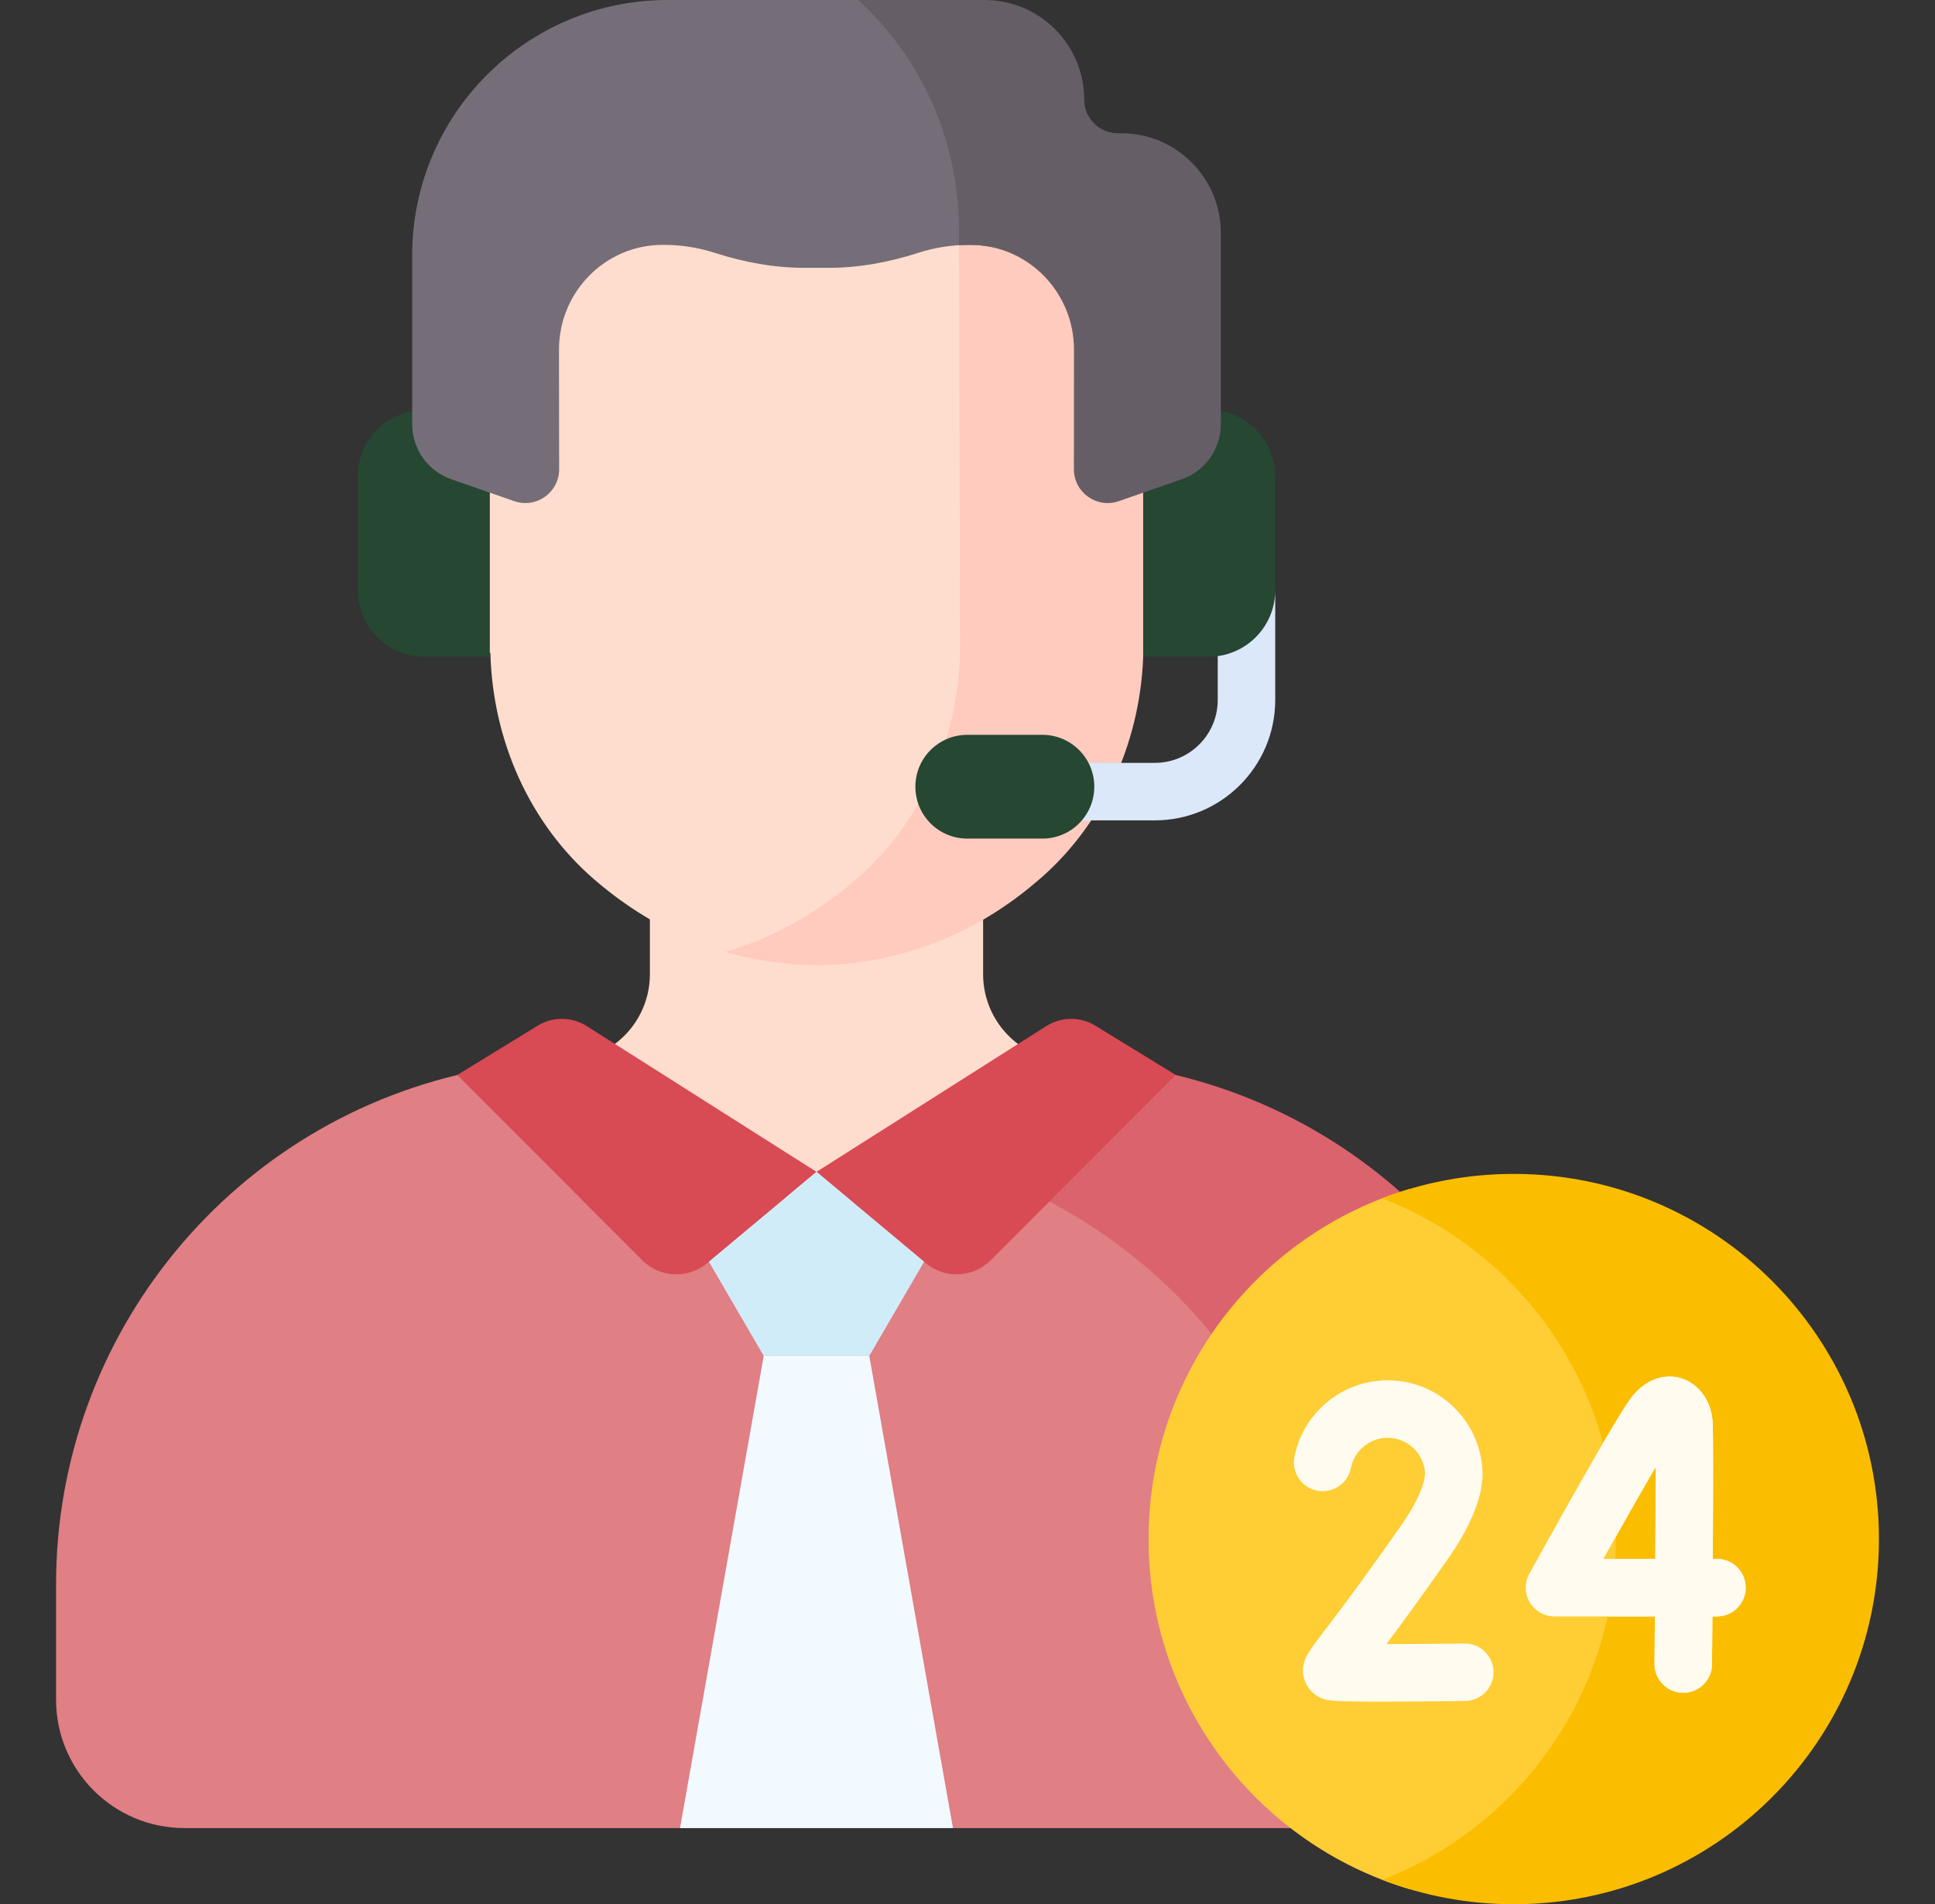 <svg width="63" height="62" viewBox="0 0 63 62" fill="none" xmlns="http://www.w3.org/2000/svg">
<rect x="0" y="0" width="63" height="62" fill="#333333" stroke="none"/>
<g clip-path="url(#clip0_729_1411)">
<path d="M34.31 34.506C32.974 34.249 32.008 33.08 32.008 31.719V23.925H21.159V31.719C21.159 33.109 20.156 34.256 18.858 34.506C18.858 34.506 22.715 42.637 26.584 42.655C30.628 42.674 34.685 34.578 34.31 34.506Z" fill="#FFDDCE"/>
<path d="M28.785 28.998C30.968 27.08 32.168 24.264 32.218 21.344C32.175 6.709 32.196 7.212 32.166 6.675C32.092 5.301 31.769 4.027 31.249 2.877C29.798 2.183 28.181 1.8 26.515 1.788C20.94 1.875 15.9 6.135 15.926 12.279L15.935 14.339L15.938 15.201L15.213 15.204C14.15 15.208 13.293 16.084 13.297 17.16L13.306 19.319C13.31 20.394 14.176 21.263 15.239 21.258L15.966 21.255C16.038 24.082 17.223 26.798 19.351 28.637C20.745 29.841 22.596 30.918 24.944 31.29C26.481 30.74 27.756 29.902 28.785 28.998Z" fill="#FFDDCE"/>
<path d="M39.862 17.047C39.857 15.971 38.992 15.103 37.929 15.107L37.204 15.11L37.192 12.189C37.172 7.308 33.955 3.626 29.814 2.313C30.696 3.806 31.215 5.563 31.223 7.511L31.258 21.165C31.21 23.992 30.047 26.718 27.935 28.575C26.806 29.567 25.372 30.477 23.609 30.991C24.529 31.26 25.537 31.42 26.639 31.428C29.808 31.379 32.202 30.07 33.903 28.575C36.016 26.718 37.178 23.992 37.226 21.165L37.954 21.162C39.017 21.157 39.875 20.281 39.87 19.205L39.862 17.047Z" fill="#FFCBBE"/>
<path d="M37.219 13.348V21.381H39.353C40.549 21.381 41.519 20.412 41.519 19.215V15.514C41.519 14.318 40.549 13.348 39.353 13.348L37.219 13.348Z" fill="#264732"/>
<path d="M15.948 13.348V21.381H13.815C12.618 21.381 11.648 20.412 11.648 19.215V15.514C11.648 14.318 12.618 13.348 13.815 13.348L15.948 13.348Z" fill="#264732"/>
<path d="M26.215 8.72H26.953C27.955 8.725 28.944 8.539 29.898 8.232C30.436 8.059 31 7.971 31.57 7.973L31.61 7.973C31.806 7.974 31.998 7.992 32.185 8.025C32.182 6.944 32.179 6.903 32.166 6.675C32.069 4.888 31.552 3.268 30.726 1.872C30.727 1.872 30.728 1.872 30.728 1.873C30.525 1.529 30.303 1.198 30.063 0.882C29.637 0.32 28.965 0 28.26 0H21.737C17.144 0 13.42 3.723 13.42 8.316V13.812C13.42 14.62 13.931 15.338 14.694 15.604L16.742 16.317C17.458 16.567 18.206 16.034 18.205 15.276L18.2 11.4C18.192 9.516 19.695 7.981 21.558 7.973L21.598 7.973C22.168 7.971 22.732 8.059 23.27 8.232C24.224 8.539 25.213 8.725 26.215 8.72Z" fill="#756E78"/>
<path d="M36.505 4.338H36.395C35.791 4.338 35.3 3.848 35.3 3.243C35.3 1.452 33.848 0 32.057 0H27.942C29.927 1.832 31.211 4.433 31.224 7.511L31.225 7.984C31.339 7.977 31.454 7.973 31.57 7.973L31.61 7.974C33.472 7.982 34.975 9.516 34.967 11.401L34.964 15.276C34.963 16.034 35.71 16.567 36.426 16.317L38.474 15.604C39.236 15.339 39.747 14.62 39.747 13.812V7.58C39.747 5.789 38.295 4.338 36.505 4.338Z" fill="#665E66"/>
<path d="M30.879 37.242C28.712 38.583 26.584 39.684 26.584 39.684C26.584 39.684 18.755 34.239 18.72 34.245L15.659 34.834C7.629 36.38 1.825 43.407 1.825 51.584V55.34C1.825 57.648 3.697 59.52 6.006 59.52H44.252V54.636C44.252 46.429 38.712 39.32 30.879 37.242ZM22.14 59.52L22.618 58.761H30.549L31.027 59.52H22.14Z" fill="#E07F84"/>
<path d="M37.508 34.834L34.819 34.317C33.875 35.332 31.963 36.597 30.219 37.644C37.859 39.47 43.304 46.312 43.304 54.233V59.52H47.161C49.471 59.52 51.342 57.649 51.342 55.34V51.584C51.342 43.407 45.539 36.38 37.508 34.834Z" fill="#DB636E"/>
<path d="M17.504 33.396L14.889 34.999L20.927 41.047C21.503 41.607 22.409 41.642 23.025 41.127L26.584 38.154L19.103 33.408C18.616 33.099 17.995 33.094 17.504 33.396Z" fill="#D84A54"/>
<path d="M35.664 33.396L38.279 34.999L32.24 41.047C31.665 41.607 30.759 41.642 30.142 41.127L26.584 38.154L34.065 33.408C34.552 33.099 35.172 33.094 35.664 33.396Z" fill="#D84A54"/>
<path d="M26.584 38.154L23.08 41.08L24.865 44.147H26.584H28.302L30.088 41.08L26.584 38.154Z" fill="#D1ECF9"/>
<path d="M31.027 59.52L28.302 44.147H26.584H24.865L22.14 59.52H31.027Z" fill="#F2F9FF"/>
<path d="M53.405 50.11C53.405 44.996 50.304 40.605 45.88 38.715C40.973 40.179 37.395 44.727 37.395 50.11C37.395 55.494 40.973 60.041 45.88 61.505C50.304 59.615 53.405 55.225 53.405 50.11Z" fill="#FFCD34"/>
<path d="M49.285 38.221C47.775 38.221 46.331 38.502 45.002 39.015C49.453 40.734 52.609 45.054 52.609 50.11C52.609 55.167 49.453 59.486 45.002 61.205C46.331 61.718 47.775 62 49.285 62C55.852 62 61.175 56.677 61.175 50.11C61.175 43.544 55.852 38.221 49.285 38.221Z" fill="#FBBD00"/>
<path d="M54.805 55.115C54.802 55.115 54.799 55.115 54.796 55.115C54.279 55.11 53.864 54.688 53.868 54.171C53.872 53.698 53.877 53.175 53.88 52.629H50.611C50.279 52.629 49.973 52.454 49.805 52.169C49.636 51.883 49.631 51.53 49.791 51.24C50.458 50.032 52.669 46.045 53.148 45.458C53.585 44.921 54.18 44.704 54.739 44.877C55.303 45.052 55.703 45.595 55.758 46.261C55.783 46.562 55.777 48.733 55.765 50.756H55.9C56.417 50.756 56.836 51.175 56.836 51.693C56.836 52.21 56.417 52.629 55.9 52.629H55.753C55.748 53.33 55.743 53.896 55.74 54.187C55.736 54.701 55.318 55.115 54.805 55.115ZM52.202 50.756H53.893C53.899 49.643 53.904 48.571 53.904 47.767C53.449 48.543 52.833 49.627 52.202 50.756Z" fill="#FFFBEF"/>
<path d="M55.9 50.756H55.765C55.777 48.733 55.783 46.562 55.758 46.261C55.703 45.595 55.303 45.052 54.739 44.877C54.18 44.704 53.585 44.921 53.148 45.458C52.986 45.656 52.625 46.245 52.194 46.983C52.458 47.955 52.602 48.976 52.609 50.03C53.093 49.171 53.548 48.375 53.904 47.767C53.904 48.571 53.899 49.643 53.893 50.756H52.592C52.558 51.395 52.473 52.021 52.342 52.629H53.88C53.876 53.175 53.872 53.698 53.868 54.171C53.864 54.688 54.279 55.11 54.796 55.115H54.804C55.318 55.115 55.736 54.701 55.74 54.187C55.743 53.896 55.748 53.33 55.753 52.629H55.9C56.417 52.629 56.836 52.21 56.836 51.693C56.836 51.175 56.417 50.756 55.9 50.756Z" fill="#FFFBEF"/>
<path d="M44.973 55.404C43.351 55.404 43.229 55.363 43.102 55.321C42.793 55.218 42.562 54.984 42.468 54.679C42.309 54.158 42.548 53.846 43.071 53.16C43.499 52.6 44.295 51.557 45.63 49.65C46.016 49.099 46.264 48.608 46.37 48.189L46.397 47.982C46.37 47.333 45.834 46.814 45.179 46.814C44.597 46.814 44.094 47.227 43.982 47.796C43.883 48.303 43.391 48.633 42.883 48.534C42.376 48.434 42.045 47.942 42.145 47.435C42.429 45.99 43.705 44.941 45.179 44.941C46.883 44.941 48.27 46.328 48.27 48.033C48.27 48.072 48.268 48.112 48.263 48.151L48.221 48.477C48.217 48.509 48.212 48.54 48.204 48.57C48.051 49.233 47.701 49.957 47.164 50.724C46.268 52.004 45.61 52.902 45.14 53.529C45.895 53.528 46.814 53.521 47.679 53.51C47.683 53.51 47.687 53.51 47.691 53.51C48.203 53.51 48.621 53.921 48.627 54.434C48.633 54.951 48.22 55.376 47.703 55.382C46.495 55.397 45.616 55.404 44.973 55.404Z" fill="#FFFBEF"/>
<path d="M39.647 21.362V22.792C39.647 23.92 38.729 24.838 37.601 24.838H31.601C31.084 24.838 30.665 25.257 30.665 25.774C30.665 26.291 31.084 26.71 31.601 26.71H37.601C39.761 26.71 41.519 24.953 41.519 22.792V19.215C41.519 20.312 40.704 21.218 39.647 21.362Z" fill="#DBE8F9"/>
<path d="M33.938 27.304H31.493C30.56 27.304 29.803 26.547 29.803 25.614C29.803 24.681 30.56 23.925 31.493 23.925H33.938C34.871 23.925 35.628 24.681 35.628 25.614C35.628 26.547 34.871 27.304 33.938 27.304Z" fill="#264732"/>
</g>
<defs>
<clipPath id="clip0_729_1411">
<rect width="62" height="62" fill="white" transform="translate(0.5)"/>
</clipPath>
</defs>
</svg>
